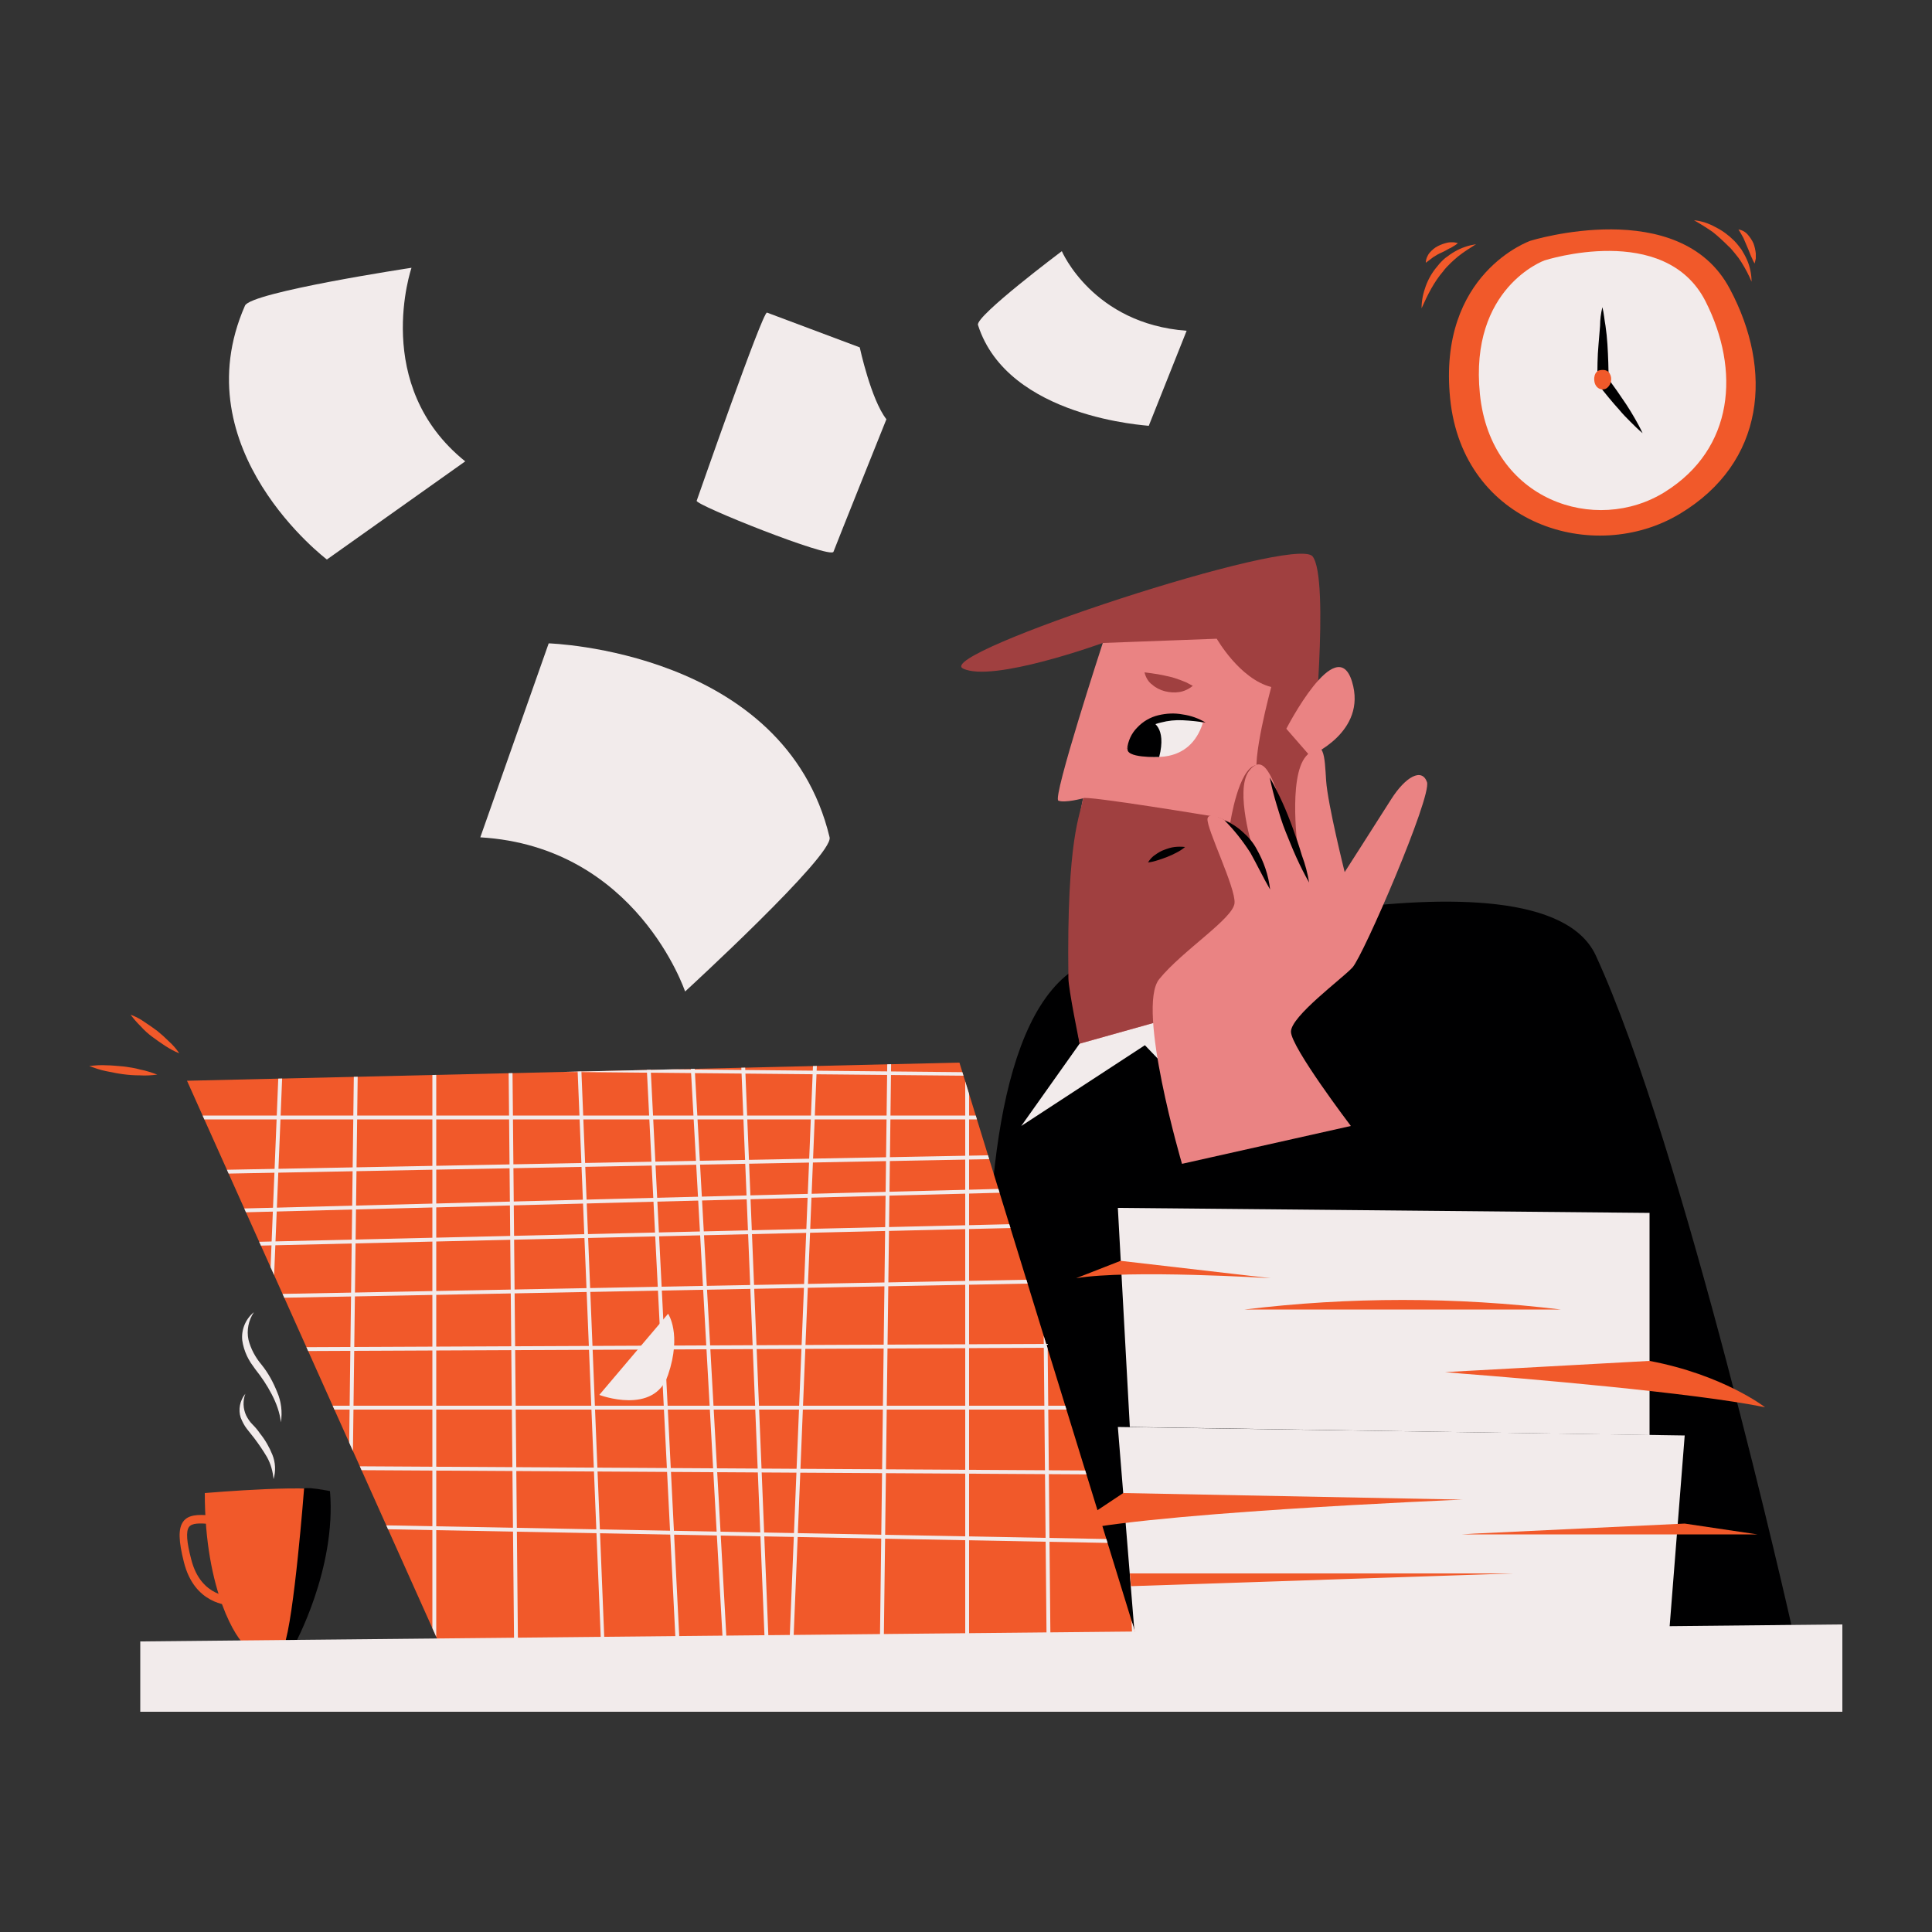 <svg transform="scale(1)" version="1.1" id="Layer_1" xmlns="http://www.w3.org/2000/svg" xmlns:xlink="http://www.w3.org/1999/xlink" x="0px" y="0px" viewBox="0 0 500 500" xml:space="preserve" class="show_show__wrapper__graphic__5Waiy "><rect x="0" y="0" width="500" height="500" fill="#333333" stroke="none"/><title>React</title><style type="text/css">
	.st0{fill:#000001;}
	.st1{fill:#EA8383;}
	.st2{fill:#F2EBEB;}
	.st3{fill:#A04040;}
	.st4{fill:#f1592a;}
	.st5{clip-path:url(#SVGID_2_);}
</style><g id="character"><path class="st0" d="M463.6,420.5c0,0-27.9-123.9-50.6-173.2c-14.5-31.4-124.5,0-124.5,0c-52.6,4.2-26.3,177.5-26.3,177.5
		L463.6,420.5z"></path><path class="st1" d="M285.4,166.4c0,0-13.1,40.1-11.5,40.8s6.4-0.6,6.4-0.6s-6.5,28-0.5,66.1c0,0,41-3,60.3-19.7
		c0,0,1.7-99.1-6.5-102.5S285.4,166.4,285.4,166.4z"></path><polygon class="st2" points="296.3,270.5 312.2,287.1 340.1,253.1 279.4,270.1 264.3,291.4 	"></polygon><path class="st2" d="M311.3,187.1c0,0-13.5-5.8-19,5.6c-0.4,0.8-0.1,1.8,0.8,2.2c0.1,0,0.1,0.1,0.2,0.1
		C297.4,196.2,307.8,198,311.3,187.1z"></path><path class="st0" d="M312,187c-2-0.3-3.9-0.5-5.9-0.6c-1.9-0.1-3.8,0.1-5.7,0.6c-1.8,0.4-3.5,1.3-5,2.4c-1.5,1.2-2.8,2.8-3.7,4.5
		c0.2-2.1,1.1-4.1,2.6-5.6c1.5-1.6,3.4-2.7,5.5-3.2c2.1-0.5,4.2-0.6,6.3-0.2C308.2,185.2,310.2,185.9,312,187z"></path><path class="st0" d="M298.1,186.8c0,0,3.9,1.3,1.9,9.1c0,0-9.2,0.4-8.1-2.4C291.9,193.5,294.9,186.7,298.1,186.8z"></path><path class="st0" d="M296.3,270.5c-2.4,4-4.4,8.1-6,12.4c-1.7,4.3-3.1,8.6-4.3,13.1c-0.6,2.2-1.1,4.4-1.6,6.7
		c-0.2,1.1-0.5,2.2-0.7,3.4s-0.4,2.3-0.6,3.4s-0.4,2.3-0.5,3.4l-0.5,3.4c-0.3,2.3-0.5,4.6-0.9,6.9c-0.1-2.3-0.1-4.6-0.1-7
		s0.2-4.6,0.5-7c0.5-4.6,1.3-9.2,2.5-13.8c1.2-4.5,2.8-8.9,4.8-13.2C290.8,278,293.3,274.1,296.3,270.5z"></path><path class="st3" d="M279.4,270.1c0,0-2.9-14.1-2.9-17c-0.5-36.9,3.2-42.2,3.8-46.5c0.1-0.9,35,4.9,35,4.9l3.1,1.4
		c0,0,2.1-14.1,6.7-14.9c4.4-0.8,16.5-3.9,16.5-3.9l-1.6,59L279.4,270.1z"></path><path class="st3" d="M329,177.8c0,0-5.4,19.8-3.4,23.4s14.1-6.1,14.1-6.1s4.5-45.4,0-51.1s-98.1,25.2-90.5,29s36.2-6.6,36.2-6.6
		l29.5-1.1C314.9,165.3,320.8,175.7,329,177.8z"></path><path class="st1" d="M339,195.6c0,0,14.9-6.1,10.9-19.2s-17,12.2-17,12.2L339,195.6z"></path><path class="st1" d="M305.9,301.2c0,0-11.9-40.4-5.9-47.8s19.2-15.7,19.5-19.7s-7.3-19.3-7-21.8s7.6,0.8,11.8,8
		c0,0-4.8-15.3-1.1-20.3s6.3,1.2,9,10.8s3.8,10.3,3.8,10.3s-2.8-19.5,2-25s4.8,0.2,5.2,6.3s4.8,23.7,4.8,23.7s8.2-12.8,12-18.8
		s8-8.2,9.3-4.5s-16.5,45-19.3,48S334.1,263,334.1,267s15.5,24.4,15.5,24.4L305.9,301.2z"></path><path class="st0" d="M338.8,228.4c-1.2-2.1-2.3-4.3-3.3-6.5c-1-2.2-1.9-4.5-2.8-6.7s-1.6-4.6-2.3-6.9c-0.7-2.3-1.3-4.7-1.8-7.1
		c1.2,2.1,2.3,4.3,3.3,6.5c1,2.2,1.9,4.5,2.7,6.7s1.6,4.5,2.3,6.9C337.8,223.7,338.4,226,338.8,228.4z"></path><path class="st0" d="M316.9,212.3c1.7,0.7,3.3,1.7,4.7,3c1.4,1.2,2.7,2.7,3.6,4.4c0.9,1.6,1.7,3.3,2.3,5.1c0.6,1.8,1,3.6,1.2,5.4
		c-0.9-1.6-1.8-3.2-2.6-4.8s-1.7-3.2-2.5-4.7C321.6,217.6,319.4,214.8,316.9,212.3z"></path><path class="st3" d="M296.2,174c1.4,0.2,2.4,0.3,3.5,0.5s2,0.4,2.9,0.6c1,0.2,2,0.6,2.9,0.9c0.5,0.2,1,0.4,1.5,0.6
		c0.6,0.3,1.1,0.6,1.7,0.9c-1,0.8-2.2,1.4-3.5,1.6c-1.2,0.2-2.5,0.1-3.7-0.2c-1.2-0.3-2.4-0.9-3.3-1.7
		C297.2,176.5,296.5,175.3,296.2,174z"></path><path class="st0" d="M306.7,219.2c-0.7,0.6-1.5,1.1-2.3,1.5c-1.5,0.8-3.1,1.4-4.7,1.9c-0.9,0.3-1.7,0.5-2.6,0.6
		c0.5-0.8,1.1-1.5,1.9-2c0.7-0.5,1.5-1,2.4-1.3c0.8-0.3,1.7-0.6,2.6-0.7C304.9,219.1,305.8,219.1,306.7,219.2z"></path></g><g id="paper-2"><polygon class="st2" points="293.8,424.8 289.3,369.3 436,371.5 432,422.2 	"></polygon><path class="st4" d="M290.7,386.4l-16.1,10.7c16-5.4,103.9-9,103.9-9L290.7,386.4z"></path><polygon class="st4" points="378.4,397.1 381.5,396.9 436,394.3 454.8,397.1 	"></polygon><polygon class="st4" points="292.4,407.2 391.5,407.2 292.7,410.5 	"></polygon><polygon class="st2" points="292.4,369.3 289.3,312.6 426.9,313.9 426.9,371.4 	"></polygon><path class="st4" d="M374,355.1l4.5,0.4c14.4,1.1,59.9,4.9,78.3,8.7c0,0-10.8-8.4-29.9-12L374,355.1z"></path><path class="st4" d="M328.9,330.8c0,0-36.7-2.3-50.4,0l11.5-4.5L328.9,330.8z"></path><path class="st4" d="M322.1,338.9c27.2-3.3,54.6-3.3,81.8,0H322.1z"></path></g><g id="device"><polygon class="st4" points="113.3,424.5 48.4,279.7 248.3,275 294.5,424.8 	"></polygon><path class="st4" d="M40.7,278.1c-1.5,0.2-3,0.3-4.5,0.2c-1.5,0-2.9-0.1-4.4-0.3s-2.9-0.5-4.4-0.8c-1.5-0.3-2.9-0.8-4.3-1.3
		c1.5-0.2,3-0.3,4.5-0.2c1.5,0,2.9,0.2,4.4,0.3c1.5,0.2,2.9,0.4,4.3,0.8C37.9,277.1,39.3,277.6,40.7,278.1z"></path><path class="st4" d="M46.4,272.6c-1.3-0.5-2.5-1.2-3.6-1.9c-1.1-0.7-2.2-1.5-3.3-2.3c-1.1-0.8-2.1-1.7-3-2.7c-1-1-1.9-2-2.7-3.1
		c1.3,0.5,2.5,1.1,3.6,1.9c1.1,0.7,2.2,1.5,3.3,2.3c1,0.8,2,1.7,3,2.7C44.7,270.4,45.6,271.4,46.4,272.6z"></path><path class="st2" d="M155.1,361l17.8-21c0,0,3.6,5.2,0,15.8S155.1,361,155.1,361z"></path><g><defs><polygon id="SVGID_1_" points="113.3,424.5 48.4,279.7 248.3,275 294.5,424.8 			"></polygon></defs><clipPath id="SVGID_2_"><use xlink:href="#SVGID_1_" style="overflow: visible;"></use></clipPath><g class="st5"><path class="st2" d="M65.9,442.2L65.9,442.2c-0.3,0-0.5-0.2-0.5-0.5c0,0,0,0,0,0l9-221.2c0-0.3,0.3-0.5,0.5-0.5
				c0.3,0,0.5,0.2,0.5,0.5c0,0,0,0,0,0l-9,221.2C66.4,442,66.2,442.2,65.9,442.2C65.9,442.2,65.9,442.2,65.9,442.2z"></path><path class="st2" d="M90,442.2L90,442.2c-0.3,0-0.5-0.2-0.5-0.5L92.3,221c0-0.3,0.2-0.5,0.4-0.5c0,0,0.1,0,0.1,0
				c0.3,0,0.5,0.2,0.5,0.5c0,0,0,0,0,0l-2.8,220.8C90.5,442,90.3,442.2,90,442.2z"></path><path class="st2" d="M112.4,442.2c-0.3,0-0.5-0.2-0.5-0.5V221c0-0.3,0.2-0.5,0.5-0.5s0.5,0.2,0.5,0.5v220.7
				C112.9,442,112.7,442.2,112.4,442.2z"></path><path class="st2" d="M133.7,442.2c-0.3,0-0.5-0.2-0.5-0.5l-2.1-220.8c0-0.3,0.2-0.5,0.5-0.5l0,0c0.3,0,0.5,0.2,0.5,0.5l2.1,220.8
				C134.2,442,134,442.2,133.7,442.2C133.7,442.2,133.7,442.2,133.7,442.2z"></path><path class="st2" d="M156.7,442.2c-0.3,0-0.5-0.2-0.5-0.5L147.2,221c0-0.3,0.2-0.5,0.5-0.5c0,0,0,0,0,0c0.3,0,0.5,0.2,0.5,0.5
				c0,0,0,0,0,0l8.9,220.7C157.2,442,157,442.2,156.7,442.2C156.7,442.2,156.7,442.2,156.7,442.2L156.7,442.2z"></path><path class="st2" d="M176.2,442.3c-0.3,0-0.5-0.2-0.5-0.5l-11.1-220.7c0-0.3,0.2-0.5,0.5-0.5c0,0,0,0,0,0c0.3,0,0.5,0.2,0.5,0.4
				c0,0,0,0,0,0l11.1,220.7C176.7,442,176.5,442.3,176.2,442.3C176.2,442.3,176.2,442.3,176.2,442.3L176.2,442.3z"></path><path class="st2" d="M188.5,442.3c-0.3,0-0.5-0.2-0.5-0.5l-12.3-220.7c0-0.3,0.2-0.5,0.5-0.5c0,0,0,0,0,0c0.3,0,0.5,0.1,0.5,0.4
				c0,0,0,0,0,0.1L189,441.8C189,442,188.8,442.3,188.5,442.3C188.5,442.3,188.5,442.3,188.5,442.3L188.5,442.3z"></path><path class="st2" d="M199.1,442.3c-0.3,0-0.5-0.2-0.5-0.5l-9-220.8c0-0.3,0.2-0.5,0.5-0.5c0.3,0,0.5,0.2,0.5,0.5c0,0,0,0,0,0
				l9,220.8C199.6,442,199.4,442.3,199.1,442.3L199.1,442.3z"></path><path class="st2" d="M285.6,289.7H-3.3c-0.3,0-0.5-0.2-0.5-0.5c0-0.3,0.2-0.5,0.5-0.5h288.9c0.3,0,0.5,0.2,0.5,0.5
				S285.9,289.7,285.6,289.7z"></path><path class="st2" d="M282.3,278.7L282.3,278.7L-2.9,276c-0.3,0-0.5-0.2-0.5-0.5c0-0.3,0.2-0.5,0.5-0.5l0,0l285.1,2.8
				c0.3,0,0.5,0.2,0.5,0.5C282.8,278.5,282.6,278.7,282.3,278.7z"></path><path class="st2" d="M217.9,261H-2.9c-0.3,0-0.5-0.2-0.5-0.5c0-0.3,0.2-0.5,0.5-0.5h220.7c0.3,0,0.5,0.2,0.5,0.5
				S218.1,261,217.9,261z"></path><path class="st2" d="M-3,246.3c-0.3,0-0.5-0.2-0.5-0.5c0-0.3,0.2-0.5,0.5-0.5l220.8-1.6l0,0c0.3,0,0.5,0.2,0.5,0.5
				s-0.2,0.5-0.5,0.5L-3,246.3z"></path><path class="st2" d="M-2.9,234c-0.3,0-0.5-0.2-0.5-0.5c0-0.3,0.2-0.5,0.5-0.5c0,0,0,0,0,0l220.7-6.9l0,0c0.3,0,0.5,0.2,0.5,0.5
				s-0.2,0.5-0.5,0.5L-2.9,234L-2.9,234z"></path><path class="st2" d="M-2.8,220.7c-0.3,0-0.5-0.2-0.5-0.5c0-0.3,0.2-0.5,0.5-0.5c0,0,0,0,0,0l220.7-8.5l0,0c0.3,0,0.5,0.2,0.5,0.5
				c0,0.3-0.2,0.5-0.5,0.5L-2.8,220.7L-2.8,220.7z"></path><path class="st2" d="M-2.8,212.2c-0.3,0-0.5-0.2-0.5-0.5c0-0.3,0.2-0.5,0.5-0.5l220.7-9.4c0.3,0,0.5,0.2,0.5,0.4c0,0,0,0,0,0.1
				c0,0.3-0.2,0.5-0.5,0.5L-2.8,212.2L-2.8,212.2z"></path><path class="st2" d="M-2.8,201.5c-0.3,0-0.5-0.2-0.5-0.5c0-0.3,0.2-0.5,0.5-0.5c0,0,0,0,0,0l220.7-6.9l0,0c0.3,0,0.5,0.2,0.5,0.5
				c0,0.3-0.2,0.5-0.5,0.5L-2.8,201.5L-2.8,201.5z"></path><path class="st2" d="M339.1,400.3L339.1,400.3l-363.5-6.9c-0.3,0-0.5-0.2-0.5-0.5c0,0,0,0,0,0c0-0.3,0.2-0.5,0.5-0.5l0,0
				l363.5,6.9c0.3,0,0.5,0.2,0.5,0.5S339.4,400.3,339.1,400.3L339.1,400.3z"></path><path class="st2" d="M339.1,381.9L339.1,381.9l-362.8-2.1c-0.3,0-0.5-0.2-0.5-0.5c0,0,0,0,0,0c0-0.3,0.2-0.5,0.5-0.5c0,0,0,0,0,0
				l0,0l362.8,2.1c0.3,0,0.5,0.2,0.5,0.5C339.6,381.7,339.4,381.9,339.1,381.9z"></path><path class="st2" d="M339.1,364.8H-23.7c-0.3,0-0.5-0.2-0.5-0.5s0.2-0.5,0.5-0.5h362.8c0.3,0,0.5,0.2,0.5,0.5
				C339.6,364.5,339.4,364.7,339.1,364.8z"></path><path class="st2" d="M-23.9,350.1c-0.3,0-0.5-0.2-0.5-0.5s0.2-0.5,0.5-0.5l363-1.6l0,0c0.3,0,0.5,0.2,0.5,0.5s-0.2,0.5-0.5,0.5
				L-23.9,350.1L-23.9,350.1z"></path><path class="st2" d="M-23.7,337.7c-0.3,0-0.5-0.2-0.5-0.5c0,0,0,0,0,0c0-0.3,0.2-0.5,0.5-0.5c0,0,0,0,0,0l362.8-6.9
				c0.3,0,0.5,0.2,0.5,0.5c0,0,0,0,0,0c0,0.3-0.2,0.5-0.5,0.5L-23.7,337.7L-23.7,337.7z"></path><path class="st2" d="M-23.7,324.5c-0.3,0-0.5-0.2-0.5-0.5c0-0.3,0.2-0.5,0.5-0.5c0,0,0,0,0,0l362.8-8.5c0.3,0,0.5,0.2,0.5,0.5
				c0,0.3-0.2,0.5-0.5,0.5c0,0,0,0,0,0L-23.7,324.5L-23.7,324.5z"></path><path class="st2" d="M-23.7,316c-0.3,0-0.5-0.2-0.5-0.5c0-0.3,0.2-0.5,0.5-0.5l362.8-9.4c0.3,0,0.5,0.2,0.5,0.5c0,0,0,0,0,0
				c0,0.3-0.2,0.5-0.5,0.5c0,0,0,0,0,0L-23.7,316L-23.7,316z"></path><path class="st2" d="M-23.7,305.3c-0.3,0-0.5-0.2-0.5-0.5c0-0.3,0.2-0.5,0.5-0.5l362.8-6.9l0,0c0.3,0,0.5,0.2,0.5,0.5
				s-0.2,0.5-0.5,0.5L-23.7,305.3L-23.7,305.3z"></path><path class="st2" d="M203.8,450.8L203.8,450.8c-0.3,0-0.5-0.3-0.5-0.5l9-221.2c0-0.3,0.2-0.5,0.5-0.5c0.3,0,0.5,0.2,0.5,0.5
				l-9,221.2C204.3,450.6,204.1,450.8,203.8,450.8z"></path><path class="st2" d="M227.9,450.8L227.9,450.8c-0.3,0-0.5-0.2-0.5-0.5l2.8-220.7c0-0.3,0.2-0.5,0.5-0.5l0,0
				c0.3,0,0.5,0.2,0.5,0.5l-2.8,220.7C228.4,450.6,228.2,450.8,227.9,450.8z"></path><path class="st2" d="M250.3,450.8c-0.3,0-0.5-0.2-0.5-0.5V229.6c0-0.3,0.2-0.5,0.5-0.5c0.3,0,0.5,0.2,0.5,0.5v220.7
				C250.8,450.6,250.6,450.8,250.3,450.8z"></path><path class="st2" d="M271.6,450.8c-0.3,0-0.5-0.2-0.5-0.5L269,229.5c0-0.3,0.2-0.5,0.5-0.5c0.3,0,0.5,0.2,0.5,0.5c0,0,0,0,0,0
				l2.1,220.8C272.1,450.6,271.9,450.8,271.6,450.8C271.6,450.8,271.6,450.8,271.6,450.8L271.6,450.8z"></path><path class="st2" d="M294.6,450.8c-0.3,0-0.5-0.2-0.5-0.5l-9-220.8c0-0.3,0.2-0.5,0.5-0.5c0.3,0,0.5,0.2,0.5,0.5c0,0,0,0,0,0
				l9,220.7C295.1,450.6,294.9,450.8,294.6,450.8L294.6,450.8z"></path><path class="st2" d="M314.1,450.9c-0.3,0-0.5-0.2-0.5-0.5l-11.1-220.7c0-0.3,0.2-0.5,0.5-0.5c0,0,0,0,0,0c0.3,0,0.5,0.2,0.5,0.4
				c0,0,0,0,0,0.1l11.1,220.7C314.6,450.6,314.4,450.9,314.1,450.9C314.1,450.9,314.1,450.9,314.1,450.9L314.1,450.9z"></path><path class="st2" d="M326.4,450.9c-0.3,0-0.5-0.2-0.5-0.5l-12.3-220.7c0-0.3,0.2-0.5,0.5-0.5c0.3,0,0.5,0.2,0.5,0.4c0,0,0,0,0,0
				l12.3,220.7C326.9,450.6,326.7,450.9,326.4,450.9C326.4,450.9,326.4,450.9,326.4,450.9L326.4,450.9z"></path><path class="st2" d="M337,450.9c-0.3,0-0.5-0.2-0.5-0.5l-9-220.7c0-0.3,0.2-0.5,0.5-0.5c0.3,0,0.5,0.2,0.5,0.5c0,0,0,0,0,0
				l9,220.7C337.5,450.6,337.3,450.9,337,450.9C337,450.9,337,450.9,337,450.9L337,450.9z"></path></g></g></g><g id="clock"><path class="st4" d="M396.1,62.3c0,0-24.1,8.3-20.8,40.9s37.2,43.1,59.4,29.8s24.2-37.2,13-58.2C434.8,50.3,396.1,62.3,396.1,62.3z
		"></path><path class="st2" d="M399.7,67.4c0,0-19.5,7-16.7,34.6s30,36.5,47.9,25.3s19.5-31.5,10.5-49.3C430.9,57.3,399.7,67.4,399.7,67.4z"></path><path class="st0" d="M414.7,79.5c0.4,1.6,0.5,3.2,0.8,4.8l0.3,2.4l0.2,2.4c0.2,3.2,0.3,6.3,0.3,9.5l-0.3-0.9c1.7,2.3,3.3,4.6,4.9,7
		c0.8,1.2,1.5,2.4,2.2,3.6s1.4,2.5,2,3.8c-1.1-0.9-2.1-1.9-3.1-2.9s-2-2-2.9-3.1c-1.9-2.1-3.7-4.3-5.4-6.5l-0.3-0.4v-0.6
		c0-3.2,0-6.3,0.3-9.5l0.2-2.4l0.2-2.4C414.1,82.7,414.3,81.1,414.7,79.5z"></path><path class="st4" d="M413.7,95.9c0,0-1.3,0.5-1.1,2.6s2.1,2.8,3.3,1.9c1.1-0.9,1.4-2.5,0.7-3.7C415.8,95.2,413.7,95.9,413.7,95.9z"></path><path class="st4" d="M438.4,57c2,0.2,3.8,0.8,5.6,1.8c1.8,0.9,3.4,2.1,4.8,3.5c0.7,0.7,1.3,1.5,1.9,2.3c0.5,0.8,1,1.7,1.4,2.6
		c0.8,1.8,1.2,3.8,1.2,5.7c-0.7-1.7-1.6-3.4-2.6-5c-0.5-0.8-1-1.5-1.6-2.2c-0.6-0.7-1.1-1.4-1.8-2c-1.3-1.3-2.7-2.6-4.1-3.7
		C441.6,58.9,440,57.9,438.4,57z"></path><path class="st4" d="M449.9,59.4c0.9,0.1,1.8,0.6,2.4,1.3c0.6,0.7,1.1,1.4,1.5,2.3c0.3,0.8,0.5,1.7,0.6,2.6c0,0.4,0,0.9,0,1.3
		c-0.1,0.5-0.2,0.9-0.3,1.3c-0.2-0.4-0.5-0.8-0.6-1.2c-0.2-0.4-0.4-0.8-0.5-1.1c-0.3-0.8-0.6-1.5-0.9-2.2s-0.6-1.4-0.9-2.1
		C450.8,60.9,450.4,60.1,449.9,59.4z"></path><path class="st4" d="M367.9,79.8c0-2,0.4-3.9,1.1-5.8c0.7-1.9,1.7-3.6,3-5.1c0.6-0.8,1.3-1.5,2-2.1c0.8-0.6,1.6-1.2,2.5-1.7
		c1.7-1,3.6-1.6,5.5-1.9c-1.6,1-3.2,2-4.7,3.2c-0.7,0.6-1.4,1.2-2,1.8s-1.3,1.3-1.8,2c-1.2,1.4-2.2,2.9-3.1,4.5
		C369.5,76.3,368.7,78,367.9,79.8z"></path><path class="st4" d="M369,68c0-0.9,0.4-1.9,1-2.6c0.6-0.7,1.3-1.3,2.1-1.7c0.8-0.4,1.6-0.7,2.5-0.9c0.4-0.1,0.9-0.1,1.3-0.1
		c0.5,0,0.9,0.1,1.4,0.2c-0.3,0.3-0.7,0.6-1.1,0.8c-0.4,0.2-0.7,0.5-1.1,0.6c-0.7,0.4-1.4,0.8-2.1,1.1s-1.4,0.7-2,1.1
		C370.3,67,369.7,67.5,369,68z"></path></g><g id="glass"><path class="st4" d="M53,386.4c0,0,31.6-2.7,31.8,0s-0.2,28.5-10.1,39.4c0,0-9.2,1.2-11.2,0S53,412.1,53,386.4z"></path><path class="st4" d="M60.2,415.5c-1.3,0-9.9-0.4-12.6-11.2c-1.4-5.5-1.5-8.7-0.2-10.5s3.8-1.9,7.1-1.6l-0.1,2.2
		c-2.7-0.2-4.7-0.3-5.5,0.8s-0.6,3.9,0.6,8.4c2.5,9.9,10.5,9.6,10.8,9.6l0.1,2.2H60.2z"></path><path class="st0" d="M78.7,385.2c0,0-2.6,33.9-5.2,40.7h2.6c0,0,11-19.8,9.3-40C85.5,385.9,80,384.8,78.7,385.2z"></path><path class="st2" d="M63.5,360.7c-0.7,1.8-0.6,3.9,0.2,5.6c0.4,0.8,0.9,1.6,1.6,2.3c0.7,0.7,1.4,1.5,2,2.4c1.3,1.6,2.4,3.5,3.2,5.5
		c0.8,2,0.9,4.2,0.3,6.3c-0.2-2-0.7-3.9-1.7-5.7c-1-1.7-2.1-3.3-3.3-4.9l-1.9-2.4c-0.7-0.9-1.2-1.9-1.6-2.9
		C61.6,364.8,62.1,362.4,63.5,360.7z"></path><path class="st2" d="M65.7,339.6c-1.4,2.1-1.9,4.7-1.4,7.1c0.6,2.4,1.8,4.6,3.4,6.5c1.7,2.1,3,4.5,4,7c1.1,2.5,1.4,5.2,1,7.9
		c-0.3-2.6-1.2-5-2.4-7.3c-1.2-2.3-2.6-4.4-4.2-6.4l-1.2-1.7c-0.4-0.6-0.7-1.2-1-1.8c-0.6-1.3-1-2.6-1.2-4
		C62.4,344.2,63.5,341.4,65.7,339.6z"></path></g><g id="table"><polygon class="st2" points="36.3,424.8 476.8,420.4 476.8,443 36.3,443 	"></polygon></g><g id="paper-1"><path class="st2" d="M214.7,216.7c1.1,4.6-37.4,39.9-37.4,39.9s-12.5-37.5-53-39.9l17.7-50.2C142,166.5,203.1,168.3,214.7,216.7z"></path><path class="st2" d="M152.8,184.1c-0.7,2.2-1.5,4.3-2.4,6.4c-0.9,2.1-1.9,4.2-2.9,6.2s-2.1,4-3.3,6c-1.1,2-2.4,3.9-3.8,5.7
		c0.7-2.2,1.5-4.3,2.4-6.4c0.9-2.1,1.9-4.1,2.9-6.2s2.1-4,3.3-6C150.2,187.8,151.4,185.9,152.8,184.1z"></path><path class="st2" d="M161.2,190.6c-0.5,1.8-1.1,3.5-1.8,5.2c-0.7,1.7-1.4,3.3-2.3,5s-1.7,3.2-2.7,4.8c-0.9,1.6-2,3.1-3.2,4.5
		c0.5-1.8,1.1-3.5,1.8-5.2c0.7-1.7,1.4-3.3,2.3-5s1.7-3.2,2.7-4.8C159,193.6,160.1,192.1,161.2,190.6z"></path><path class="st2" d="M169.1,199.6c-0.3,1.2-0.7,2.3-1.3,3.4c-1.1,2.1-2.4,4.2-3.9,6c-0.8,0.9-1.7,1.8-2.6,2.6
		c0.3-1.2,0.7-2.3,1.3-3.4c0.5-1.1,1.1-2.1,1.8-3.1c0.7-1,1.4-2,2.1-2.9C167.3,201.3,168.2,200.4,169.1,199.6z"></path><path class="st2" d="M63.4,79.1c1.5-3.5,43.1-9.8,43.1-9.8S96,99.8,120.4,119.4l-35.8,25.4C84.6,144.8,47,116.4,63.4,79.1z"></path><path class="st2" d="M86.5,128.4c1.4-1.2,2.9-2.3,4.5-3.4c1.6-1,3.2-2,4.8-2.9s3.3-1.7,5-2.5c1.7-0.8,3.5-1.5,5.3-2
		c-1.4,1.2-2.9,2.3-4.5,3.3c-1.6,1-3.2,2-4.8,2.9s-3.3,1.7-5,2.5C90.1,127.1,88.3,127.8,86.5,128.4z"></path><path class="st2" d="M84.4,120.2c1.1-1,2.3-2,3.6-2.8c2.5-1.7,5.1-3.1,7.9-4.2c1.4-0.6,2.8-1.1,4.3-1.4c-1.1,1-2.3,2-3.6,2.8
		c-1.2,0.8-2.5,1.6-3.8,2.3s-2.7,1.3-4,1.9C87.3,119.4,85.9,119.9,84.4,120.2z"></path><path class="st2" d="M83.8,110.8c0.7-0.7,1.5-1.3,2.4-1.8c0.8-0.5,1.7-0.9,2.6-1.3c0.9-0.4,1.8-0.7,2.8-0.9c1-0.3,2-0.4,3-0.4
		c-0.7,0.7-1.5,1.3-2.4,1.8c-0.8,0.5-1.7,0.9-2.6,1.3c-0.9,0.4-1.8,0.7-2.8,0.9C85.8,110.6,84.8,110.7,83.8,110.8z"></path><path class="st2" d="M222.5,89.9l-24-9c-1.1-0.4-17.8,47.6-18.2,48.7s34.7,15.1,35.4,13.2s13.7-34.3,13.7-34.3
		C225.4,103.4,222.5,89.9,222.5,89.9z"></path><path class="st2" d="M253.1,84.1c-0.7-2.3,21.7-19.1,21.7-19.1s8,18.8,32.3,20.6l-9.8,24.6C297.3,110.1,260.8,108.3,253.1,84.1z"></path></g></svg>